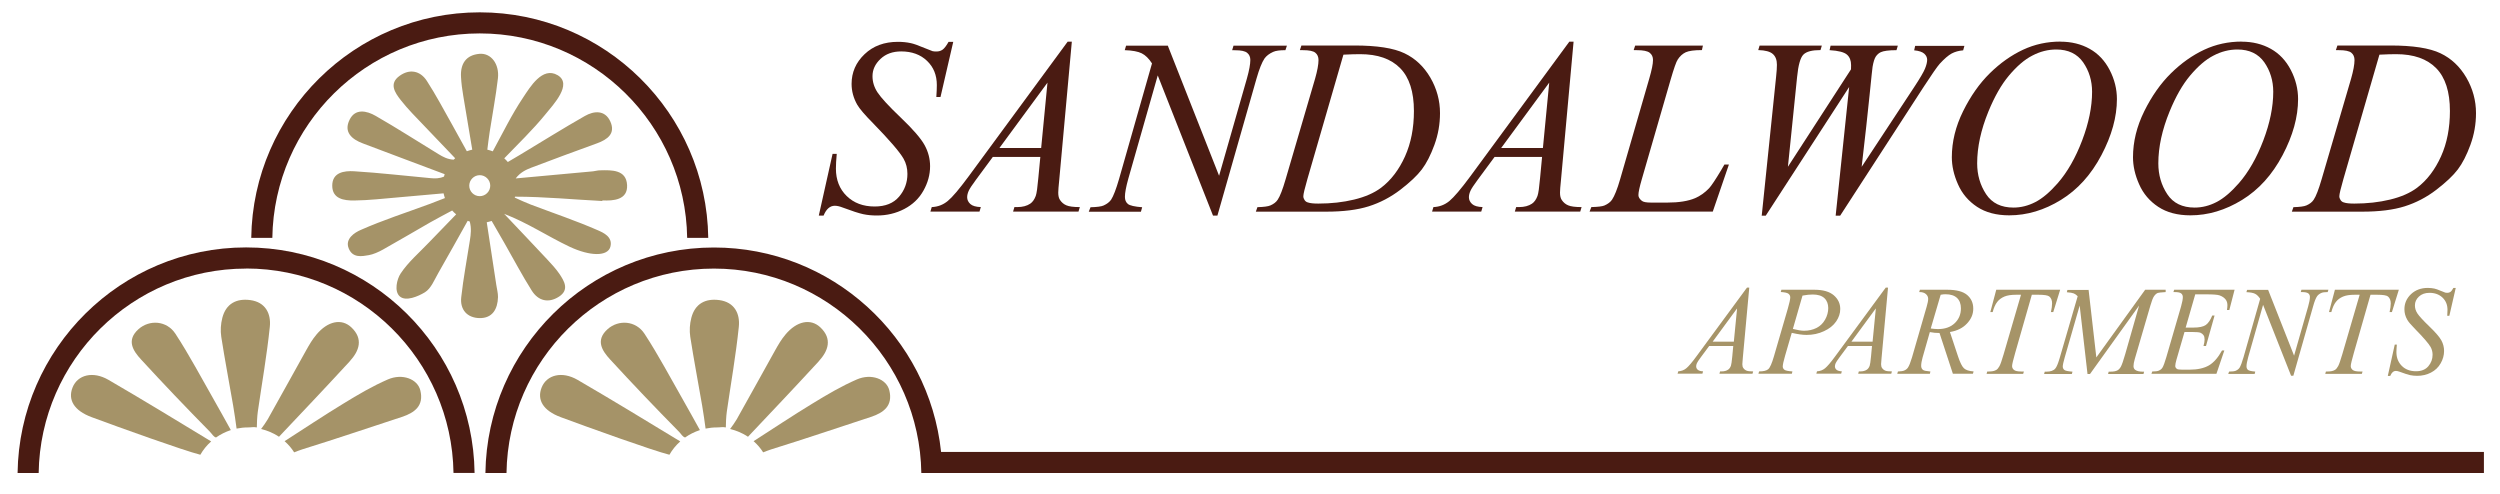 <?xml version="1.0" encoding="UTF-8"?>
<svg id="Layer_1" data-name="Layer 1" xmlns="http://www.w3.org/2000/svg" viewBox="0 0 300 59.29">
  <defs>
    <style>
      .cls-1 {
        fill: none;
      }

      .cls-2, .cls-3 {
        fill: #806628;
      }

      .cls-4 {
        fill: #4a1b12;
      }

      .cls-5, .cls-3 {
        opacity: .7;
      }
    </style>
  </defs>
  <g>
    <path class="cls-4" d="m98.26,25.85l1.65-7.39h.5c-.07.72-.1,1.31-.1,1.78,0,1.34.43,2.44,1.29,3.28.86.84,1.98,1.26,3.36,1.26,1.28,0,2.26-.39,2.93-1.18.67-.79,1-1.7,1-2.73,0-.67-.15-1.27-.46-1.82-.46-.81-1.69-2.24-3.69-4.29-.97-.98-1.59-1.71-1.87-2.19-.45-.79-.68-1.63-.68-2.5,0-1.39.52-2.58,1.56-3.57,1.04-.99,2.37-1.48,4-1.48.55,0,1.07.05,1.56.16.3.06.86.25,1.66.59.57.23.88.35.94.37.14.03.29.04.46.04.28,0,.53-.07.74-.22.21-.15.45-.46.72-.94h.56l-1.53,6.62h-.5c.04-.59.06-1.06.06-1.43,0-1.19-.39-2.16-1.18-2.91-.78-.75-1.82-1.13-3.1-1.13-1.02,0-1.85.3-2.48.9-.64.6-.96,1.29-.96,2.07,0,.69.2,1.34.61,1.96.41.62,1.34,1.64,2.81,3.04s2.41,2.5,2.84,3.29c.43.79.65,1.63.65,2.52,0,1.01-.27,1.99-.8,2.93-.53.95-1.3,1.68-2.3,2.2-1,.52-2.09.78-3.28.78-.59,0-1.14-.05-1.65-.16-.51-.11-1.32-.37-2.44-.79-.38-.15-.7-.22-.96-.22-.58,0-1.03.39-1.35,1.18h-.56Z"/>
    <path class="cls-4" d="m128.62,5l-1.51,16.58c-.08.77-.12,1.28-.12,1.53,0,.39.07.69.22.9.19.28.44.5.76.63.32.14.85.21,1.61.21l-.16.54h-7.85l.16-.54h.34c.64,0,1.16-.14,1.56-.41.28-.19.5-.5.66-.93.11-.3.21-1.02.31-2.15l.24-2.53h-5.7l-2.03,2.75c-.46.62-.75,1.06-.87,1.33-.12.27-.18.52-.18.76,0,.31.13.58.38.81.25.23.68.35,1.26.37l-.16.54h-5.89l.16-.54c.73-.03,1.36-.27,1.92-.73s1.38-1.43,2.48-2.92l11.91-16.2h.51Zm-2.91,4.9l-5.78,7.86h5.01l.76-7.86Z"/>
    <path class="cls-4" d="m140.13,5.46l6.16,15.63,3.34-11.67c.27-.96.41-1.71.41-2.23,0-.36-.13-.65-.38-.85-.25-.21-.73-.31-1.43-.31-.12,0-.24,0-.37-.01l.16-.54h6.41l-.18.54c-.67,0-1.16.06-1.48.21-.46.21-.8.47-1.03.79-.31.46-.63,1.26-.96,2.41l-4.69,16.44h-.53l-6.63-16.82-3.54,12.42c-.26.94-.4,1.66-.4,2.16,0,.37.12.65.36.85.24.19.81.32,1.71.39l-.15.54h-6.26l.21-.54c.78-.02,1.31-.09,1.57-.21.4-.18.7-.41.9-.69.28-.43.6-1.26.96-2.5l3.95-13.86c-.38-.59-.79-.99-1.23-1.21-.44-.22-1.12-.35-2.04-.38l.16-.54h4.98Z"/>
    <path class="cls-4" d="m155.99,6l.18-.54h6.37c2.7,0,4.69.31,5.99.93,1.3.62,2.33,1.59,3.11,2.92.77,1.33,1.16,2.75,1.16,4.27,0,1.3-.22,2.57-.67,3.8-.45,1.23-.95,2.21-1.51,2.95-.56.74-1.43,1.56-2.59,2.45-1.17.89-2.43,1.55-3.79,1.98-1.36.43-3.06.64-5.1.64h-8.44l.19-.54c.77-.02,1.29-.09,1.56-.21.39-.17.68-.39.87-.68.28-.41.6-1.24.96-2.48l3.53-12.05c.27-.95.41-1.7.41-2.23,0-.38-.13-.68-.38-.88-.25-.21-.75-.31-1.5-.31h-.32Zm5.22.56l-4.32,14.92c-.32,1.12-.49,1.81-.49,2.07,0,.16.05.31.15.46.1.15.24.25.42.29.25.09.67.13,1.23.13,1.54,0,2.97-.16,4.29-.48,1.32-.32,2.4-.79,3.24-1.42,1.2-.91,2.15-2.17,2.87-3.76.72-1.6,1.07-3.42,1.07-5.45,0-2.3-.55-4.02-1.65-5.14-1.1-1.12-2.7-1.68-4.81-1.68-.52,0-1.19.02-2.01.06Z"/>
    <path class="cls-4" d="m188.83,5l-1.51,16.58c-.08.77-.12,1.28-.12,1.53,0,.39.07.69.22.9.19.28.44.5.76.63.32.14.85.21,1.61.21l-.16.54h-7.85l.16-.54h.34c.64,0,1.16-.14,1.56-.41.28-.19.5-.5.66-.93.11-.3.21-1.02.31-2.15l.24-2.53h-5.7l-2.03,2.75c-.46.62-.75,1.06-.87,1.33-.12.27-.18.52-.18.76,0,.31.13.58.38.81s.68.35,1.26.37l-.16.54h-5.9l.16-.54c.73-.03,1.36-.27,1.92-.73.55-.46,1.38-1.43,2.48-2.92l11.91-16.2h.51Zm-2.91,4.9l-5.78,7.86h5.01l.76-7.86Z"/>
    <path class="cls-4" d="m205.52,25.39h-14.77l.21-.54c.78-.02,1.31-.08,1.57-.19.41-.18.72-.41.91-.69.3-.45.63-1.26.97-2.44l3.51-12.13c.29-1,.44-1.73.44-2.2,0-.37-.13-.66-.4-.87-.27-.21-.78-.31-1.52-.31-.17,0-.3,0-.4-.01l.18-.54h8.13l-.12.54c-.91,0-1.56.09-1.94.26-.38.18-.7.47-.96.87-.18.26-.47,1.09-.87,2.47l-3.45,11.92c-.26.9-.4,1.53-.4,1.88,0,.24.13.46.4.68.17.15.54.22,1.13.22h1.93c1.4,0,2.51-.18,3.34-.53.61-.26,1.17-.66,1.68-1.19.27-.29.76-1.02,1.46-2.19l.38-.66h.54l-1.94,5.66Z"/>
    <path class="cls-4" d="m211.41,25.85l1.72-16.61c.07-.64.1-1.13.1-1.47,0-.57-.16-1-.49-1.29-.32-.29-.91-.45-1.75-.47l.16-.54h7.47l-.16.54c-1,0-1.68.17-2.05.54-.37.37-.62,1.27-.76,2.7l-1.1,10.76,7.57-11.69c0-.2.01-.36.01-.5,0-.55-.16-.97-.49-1.26-.32-.29-1.02-.48-2.09-.54l.12-.54h8.07l-.16.54c-.93,0-1.56.09-1.88.24-.24.11-.43.28-.6.52-.16.24-.29.65-.39,1.23-.03.17-.15,1.3-.36,3.41-.21,2.11-.53,4.97-.95,8.6l6.31-9.58c.69-1.05,1.12-1.78,1.29-2.2s.26-.78.26-1.07c0-.27-.12-.52-.35-.73-.24-.21-.64-.35-1.21-.4l.12-.54h5.91l-.15.54c-.52.04-.98.17-1.38.38-.4.22-.88.63-1.43,1.23-.31.35-.96,1.28-1.94,2.79l-10.01,15.44h-.54l1.62-15.44-10.01,15.44h-.5Z"/>
    <path class="cls-4" d="m247.25,5c1.32,0,2.49.29,3.51.86,1.02.57,1.82,1.42,2.4,2.54s.87,2.29.87,3.49c0,2.14-.62,4.38-1.86,6.73-1.24,2.35-2.86,4.14-4.86,5.37s-4.07,1.85-6.2,1.85c-1.54,0-2.83-.34-3.86-1.02-1.03-.68-1.8-1.58-2.29-2.7-.5-1.12-.74-2.2-.74-3.25,0-1.86.45-3.7,1.35-5.52.9-1.82,1.97-3.34,3.21-4.56,1.24-1.22,2.57-2.16,3.98-2.82,1.41-.66,2.91-.98,4.5-.98Zm-.5.94c-.98,0-1.94.24-2.87.73-.94.48-1.86,1.28-2.79,2.38s-1.75,2.55-2.48,4.33c-.9,2.2-1.35,4.27-1.35,6.22,0,1.39.36,2.62,1.07,3.7s1.81,1.61,3.29,1.61c.89,0,1.77-.22,2.62-.66.86-.44,1.75-1.2,2.68-2.26,1.17-1.34,2.15-3.06,2.94-5.14.79-2.08,1.19-4.03,1.19-5.83,0-1.33-.36-2.51-1.07-3.54-.72-1.02-1.79-1.54-3.23-1.54Z"/>
    <path class="cls-4" d="m268.99,5c1.32,0,2.49.29,3.51.86,1.02.57,1.82,1.42,2.4,2.54s.87,2.29.87,3.49c0,2.14-.62,4.38-1.86,6.73-1.24,2.35-2.86,4.14-4.86,5.37s-4.07,1.85-6.2,1.85c-1.54,0-2.83-.34-3.86-1.02-1.03-.68-1.8-1.58-2.29-2.7-.5-1.12-.74-2.2-.74-3.25,0-1.86.45-3.7,1.35-5.52.9-1.82,1.97-3.34,3.21-4.56,1.24-1.22,2.57-2.16,3.98-2.82,1.41-.66,2.91-.98,4.5-.98Zm-.5.94c-.98,0-1.94.24-2.87.73-.94.48-1.86,1.28-2.79,2.38s-1.75,2.55-2.48,4.33c-.9,2.2-1.35,4.27-1.35,6.22,0,1.39.36,2.62,1.07,3.7s1.81,1.61,3.29,1.61c.89,0,1.77-.22,2.62-.66.86-.44,1.75-1.2,2.68-2.26,1.17-1.34,2.15-3.06,2.94-5.14.79-2.08,1.19-4.03,1.19-5.83,0-1.33-.36-2.51-1.07-3.54-.72-1.02-1.79-1.54-3.23-1.54Z"/>
    <path class="cls-4" d="m280.31,6l.18-.54h6.37c2.7,0,4.69.31,5.99.93,1.3.62,2.33,1.59,3.11,2.92.77,1.33,1.16,2.75,1.16,4.27,0,1.3-.22,2.57-.67,3.8-.45,1.23-.95,2.21-1.51,2.95-.56.74-1.43,1.56-2.59,2.45s-2.43,1.55-3.79,1.98c-1.36.43-3.06.64-5.1.64h-8.44l.19-.54c.77-.02,1.29-.09,1.56-.21.39-.17.68-.39.87-.68.28-.41.6-1.24.96-2.48l3.53-12.05c.27-.95.41-1.7.41-2.23,0-.38-.13-.68-.38-.88-.25-.21-.75-.31-1.5-.31h-.32Zm5.22.56l-4.32,14.92c-.32,1.12-.49,1.81-.49,2.07,0,.16.05.31.15.46.1.15.24.25.42.29.25.09.67.13,1.23.13,1.54,0,2.97-.16,4.29-.48,1.32-.32,2.4-.79,3.24-1.42,1.2-.91,2.15-2.17,2.87-3.76s1.07-3.42,1.07-5.45c0-2.3-.55-4.02-1.65-5.14s-2.7-1.68-4.81-1.68c-.52,0-1.19.02-2.01.06Z"/>
  </g>
  <g class="cls-5">
    <path class="cls-2" d="m209.91,34.54l-.77,8.39c-.04.39-.06.65-.06.77,0,.2.04.35.11.45.09.14.22.25.38.32s.43.1.81.1l-.08.28h-3.97l.08-.28h.17c.32,0,.59-.07.79-.21.14-.09.26-.25.34-.47.05-.15.11-.52.16-1.09l.12-1.28h-2.89l-1.03,1.39c-.23.31-.38.54-.44.67-.06.14-.09.26-.09.38,0,.16.06.3.19.41.13.11.34.18.64.19l-.08.28h-2.98l.08-.28c.37-.02.69-.14.97-.37.28-.23.7-.72,1.25-1.48l6.03-8.2h.26Zm-1.47,2.48l-2.92,3.98h2.54l.39-3.98Z"/>
    <path class="cls-2" d="m213.75,34.77h3.97c1.04,0,1.82.22,2.34.67.52.45.77,1,.77,1.64,0,.51-.16,1.01-.49,1.49s-.81.87-1.46,1.17c-.64.3-1.34.45-2.09.45-.47,0-1.06-.08-1.78-.25l-.8,2.75c-.19.65-.28,1.09-.28,1.29,0,.16.07.29.2.39.13.1.45.17.96.2l-.07.28h-4.01l.08-.28c.53,0,.89-.09,1.1-.27.21-.18.43-.68.67-1.5l1.67-5.74c.2-.69.3-1.15.3-1.38,0-.17-.07-.32-.21-.43-.14-.11-.45-.18-.93-.21l.08-.28Zm1.39,4.7c.56.14,1.01.22,1.35.22.54,0,1.03-.11,1.48-.33.44-.22.79-.56,1.04-1,.25-.45.38-.91.38-1.39s-.15-.9-.46-1.19c-.31-.29-.77-.44-1.4-.44-.34,0-.75.04-1.23.13l-1.16,4.02Z"/>
    <path class="cls-2" d="m226.56,34.54l-.77,8.39c-.04.39-.06.65-.06.77,0,.2.04.35.11.45.09.14.22.25.38.32s.43.1.81.1l-.08.28h-3.97l.08-.28h.17c.32,0,.59-.07.79-.21.14-.09.26-.25.34-.47.05-.15.11-.52.16-1.09l.12-1.28h-2.89l-1.03,1.39c-.23.31-.38.54-.44.67-.06.14-.09.26-.09.38,0,.16.06.3.19.41.13.11.34.18.64.19l-.08.28h-2.98l.08-.28c.37-.02.69-.14.97-.37.28-.23.7-.72,1.25-1.48l6.03-8.2h.26Zm-1.47,2.48l-2.92,3.98h2.54l.39-3.98Z"/>
    <path class="cls-2" d="m234.35,44.86l-1.61-4.9c-.38,0-.76-.03-1.16-.11l-.87,3.05c-.11.4-.17.73-.17,1,0,.21.07.37.22.49.11.09.41.15.89.19l-.07.28h-3.91l.08-.28c.37-.02.61-.05.74-.11.2-.08.35-.2.45-.34.16-.23.32-.64.5-1.24l1.76-6.09c.12-.41.18-.72.18-.94s-.09-.42-.28-.58c-.19-.16-.45-.24-.8-.23l.09-.28h3.29c1.1,0,1.89.21,2.38.63s.73.96.73,1.64-.25,1.24-.75,1.78-1.18.88-2.05,1.02l.98,2.95c.24.72.48,1.2.71,1.41s.62.34,1.15.37l-.08.28h-2.41Zm-2.65-5.44c.32.04.6.07.85.07.85,0,1.53-.24,2.02-.71s.74-1.06.74-1.77c0-.55-.16-.97-.47-1.26-.31-.29-.77-.44-1.39-.44-.16,0-.35.02-.57.06l-1.19,4.05Z"/>
    <path class="cls-2" d="m239.56,34.77h7.66l-.83,2.68h-.28c.09-.39.14-.74.14-1.05,0-.36-.11-.63-.33-.82-.17-.14-.6-.21-1.3-.21h-.8l-1.99,6.95c-.25.87-.38,1.41-.38,1.61,0,.19.08.34.24.47.16.12.44.18.84.18h.34l-.09.28h-4.39l.08-.28h.19c.39,0,.68-.06.89-.19.14-.08.27-.24.39-.46.12-.22.28-.69.49-1.4l2.09-7.16h-.6c-.58,0-1.05.07-1.4.22-.35.15-.64.36-.86.65-.22.28-.4.68-.54,1.21h-.28l.71-2.68Z"/>
    <path class="cls-2" d="m250.63,34.77l.93,8.12,5.86-8.12h2.46v.28c-.54.03-.85.07-.94.1-.16.06-.31.19-.45.39-.14.19-.28.57-.44,1.12l-1.87,6.4c-.11.37-.16.66-.16.88,0,.19.07.34.2.44.19.14.49.22.89.22h.18l-.07.28h-4.25l.07-.28h.2c.38,0,.66-.05.86-.16.15-.08.29-.23.41-.45.12-.22.29-.71.51-1.47l1.67-5.85-5.89,8.21h-.3l-.94-8.21-1.8,6.24c-.15.53-.23.89-.23,1.07s.07.32.2.42.46.16.97.2l-.08.28h-3.33l.08-.28h.2c.49,0,.85-.12,1.06-.37.16-.18.32-.57.5-1.16l2.19-7.52c-.16-.17-.32-.28-.47-.34-.15-.06-.42-.11-.83-.14l.07-.28h2.51Z"/>
    <path class="cls-2" d="m263.43,35.32l-1.15,3.99h.94c.67,0,1.16-.1,1.47-.31.3-.21.56-.59.78-1.14h.28l-1.03,3.66h-.3c.09-.31.13-.57.13-.79s-.04-.38-.13-.51-.21-.22-.36-.29c-.15-.06-.47-.09-.96-.09h-.96l-.97,3.34c-.09.32-.14.57-.14.74,0,.13.06.24.19.34.08.07.29.1.63.1h.89c.97,0,1.74-.17,2.33-.51.58-.34,1.1-.94,1.57-1.79h.28l-.95,2.8h-7.8l.1-.28c.39,0,.65-.04.78-.1.2-.09.34-.2.43-.34.13-.2.29-.63.48-1.28l1.77-6.09c.14-.49.21-.87.21-1.12,0-.19-.07-.34-.2-.44-.13-.11-.39-.16-.77-.16h-.16l.09-.28h7.25l-.63,2.43h-.28c.03-.23.05-.42.05-.57,0-.26-.06-.48-.19-.66-.17-.23-.41-.4-.74-.52-.24-.09-.79-.13-1.64-.13h-1.28Z"/>
    <path class="cls-2" d="m272.17,34.77l3.12,7.91,1.69-5.91c.14-.49.21-.86.21-1.13,0-.18-.06-.33-.19-.43-.13-.1-.37-.16-.72-.16-.06,0-.12,0-.19,0l.08-.28h3.24l-.09.28c-.34,0-.59.03-.75.1-.23.1-.41.24-.52.4-.16.23-.32.64-.48,1.22l-2.37,8.32h-.27l-3.36-8.51-1.79,6.29c-.13.48-.2.84-.2,1.09,0,.19.06.33.18.43.12.1.41.16.87.2l-.07.28h-3.17l.1-.28c.4,0,.66-.04.8-.1.2-.09.35-.21.45-.35.14-.22.3-.64.48-1.26l2-7.02c-.19-.3-.4-.5-.62-.61-.22-.11-.56-.17-1.03-.19l.08-.28h2.52Z"/>
    <path class="cls-2" d="m280.2,34.77h7.66l-.83,2.68h-.28c.09-.39.14-.74.14-1.05,0-.36-.11-.63-.33-.82-.17-.14-.6-.21-1.3-.21h-.8l-1.99,6.95c-.25.87-.38,1.41-.38,1.61,0,.19.08.34.24.47.16.12.44.18.84.18h.34l-.09.28h-4.39l.08-.28h.19c.39,0,.68-.06.89-.19.14-.08.27-.24.39-.46.12-.22.28-.69.49-1.4l2.09-7.16h-.6c-.58,0-1.05.07-1.4.22-.35.15-.64.36-.86.65-.22.28-.4.68-.54,1.21h-.28l.71-2.68Z"/>
    <path class="cls-2" d="m286.54,45.09l.83-3.74h.25c-.03.36-.05.66-.05.9,0,.68.22,1.23.65,1.66.43.43,1,.64,1.7.64.65,0,1.14-.2,1.48-.6s.51-.86.51-1.38c0-.34-.08-.64-.23-.92-.23-.41-.86-1.14-1.87-2.17-.49-.5-.81-.87-.94-1.11-.23-.4-.34-.82-.34-1.26,0-.7.26-1.31.79-1.81.53-.5,1.2-.75,2.02-.75.28,0,.54.03.79.08.15.03.43.13.84.3.29.11.45.18.48.19.07.01.15.02.23.02.14,0,.27-.04.37-.11s.23-.23.36-.48h.28l-.77,3.35h-.25c.02-.3.03-.54.03-.72,0-.6-.2-1.09-.6-1.47s-.92-.57-1.57-.57c-.52,0-.94.15-1.26.45-.32.3-.48.65-.48,1.05,0,.35.1.68.31.99.21.31.68.83,1.42,1.54.74.71,1.22,1.27,1.44,1.67.22.4.33.82.33,1.28,0,.51-.14,1.01-.41,1.48-.27.48-.66.85-1.16,1.11s-1.06.39-1.66.39c-.3,0-.58-.03-.83-.08-.26-.05-.67-.19-1.24-.4-.19-.07-.35-.11-.48-.11-.29,0-.52.2-.68.6h-.28Z"/>
  </g>
  <g>
    <path class="cls-3" d="m25.7,48.03c-1.53-2.67-2.97-5.41-4.65-7.98-1.04-1.59-3.12-1.72-4.43-.55-1.47,1.32-.68,2.57.31,3.64,2.7,2.94,5.46,5.83,8.26,8.67.28.29.4.58.73.69.54-.38,1.14-.68,1.78-.89-.67-1.2-1.32-2.4-2-3.58Z"/>
    <path class="cls-3" d="m41.97,43.35c1.14-1.24,1.66-2.68.19-4.07-1.17-1.1-2.83-.75-4.18.86-.49.58-.89,1.26-1.26,1.93-1.54,2.75-3.05,5.51-4.6,8.26-.23.4-.51.77-.79,1.15.78.19,1.51.5,2.15.93,2.44-2.58,5.6-5.91,8.49-9.05Z"/>
    <path class="cls-3" d="m30.82,51.29c0-.42.03-1.27.12-1.91.49-3.39,1.09-6.77,1.44-10.18.16-1.57-.53-2.95-2.35-3.19-1.66-.22-2.91.43-3.35,2.13-.19.72-.24,1.53-.13,2.27.43,2.77.96,5.52,1.43,8.27.16.91.28,1.83.41,2.75.45-.09.91-.14,1.38-.14.43,0,.65-.08,1.05,0Z"/>
    <path class="cls-3" d="m25.34,52.97c-4.04-2.46-8.22-5-12.31-7.38-1.89-1.1-3.72-.6-4.32.9-.59,1.48.16,2.78,2.29,3.57,3.42,1.27,10.99,3.99,13.04,4.51.34-.6.78-1.14,1.3-1.6Z"/>
    <path class="cls-3" d="m50.44,46.85c-.33-1.37-2.16-2.07-3.89-1.32-1.85.8-3.61,1.84-5.34,2.9-2.38,1.45-4.71,3-7.06,4.51.45.39.83.84,1.15,1.34.34-.13.67-.26.95-.35,4-1.24,7.97-2.59,11.95-3.89,1.56-.51,2.69-1.35,2.24-3.19Z"/>
  </g>
  <g>
    <path class="cls-3" d="m81.99,48.03c-1.53-2.67-2.97-5.41-4.65-7.98-1.04-1.59-3.12-1.72-4.43-.55-1.47,1.32-.68,2.57.31,3.64,2.7,2.94,5.46,5.83,8.26,8.67.28.29.4.58.73.69.54-.38,1.14-.68,1.78-.89-.67-1.2-1.32-2.4-2-3.58Z"/>
    <path class="cls-3" d="m98.25,43.35c1.14-1.24,1.66-2.68.19-4.07-1.17-1.1-2.83-.75-4.18.86-.49.58-.89,1.26-1.26,1.93-1.54,2.75-3.05,5.51-4.6,8.26-.23.4-.51.77-.79,1.15.78.19,1.51.5,2.15.93,2.44-2.58,5.6-5.91,8.49-9.05Z"/>
    <path class="cls-3" d="m87.1,51.29c0-.42.03-1.27.12-1.91.49-3.39,1.09-6.77,1.44-10.18.16-1.57-.53-2.95-2.35-3.19-1.66-.22-2.91.43-3.35,2.13-.19.72-.24,1.53-.13,2.27.43,2.77.96,5.52,1.43,8.27.16.91.28,1.83.41,2.75.45-.09.91-.14,1.38-.14.43,0,.65-.08,1.05,0Z"/>
    <path class="cls-3" d="m81.63,52.97c-4.04-2.46-8.22-5-12.31-7.38-1.89-1.1-3.72-.6-4.32.9-.59,1.48.16,2.78,2.29,3.57,3.42,1.27,10.99,3.99,13.04,4.51.34-.6.78-1.14,1.3-1.6Z"/>
    <path class="cls-3" d="m106.72,46.85c-.33-1.37-2.16-2.07-3.89-1.32-1.85.8-3.61,1.84-5.34,2.9-2.38,1.45-4.71,3-7.06,4.51.45.39.83.84,1.15,1.34.34-.13.67-.26.95-.35,4-1.24,7.97-2.59,11.95-3.89,1.56-.51,2.69-1.35,2.24-3.19Z"/>
  </g>
  <path class="cls-1" d="m58.3,4.01c-13.61,0-24.69,10.97-24.89,24.53h49.78c-.2-13.56-11.28-24.53-24.89-24.53Z"/>
  <path class="cls-4" d="m57.57,4.01c13.61,0,24.69,10.97,24.89,24.53h2.53c-.2-14.95-12.42-27.06-27.42-27.06s-27.22,12.11-27.42,27.06h2.53c.2-13.56,11.28-24.53,24.89-24.53Z"/>
  <path class="cls-4" d="m29.53,32.22c13.61,0,24.69,10.97,24.89,24.53h2.53c-.2-14.95-12.42-27.06-27.42-27.06S2.31,41.8,2.11,56.76h2.53c.2-13.56,11.28-24.53,24.89-24.53Z"/>
  <path class="cls-4" d="m112.93,54.23c-1.45-13.77-13.12-24.53-27.26-24.53-15,0-27.22,12.11-27.42,27.06h2.53c.2-13.56,11.28-24.53,24.89-24.53s24.69,10.97,24.89,24.53h187.51v-2.53H112.93Z"/>
  <path class="cls-3" d="m72.29,24.05c1.29.06,3.06-.04,2.96-1.85-.1-1.84-1.82-1.8-3.26-1.76-.28,0-.55.09-.83.12-3.09.29-6.17.57-9.26.85,0,0,0-.01,0-.02.53-.69,1.18-1.01,1.86-1.27,2.62-.99,5.24-1.97,7.88-2.92,1.27-.46,2.25-1.18,1.6-2.62-.63-1.39-1.94-1.3-3.06-.66-2.62,1.49-5.17,3.09-7.75,4.64-.49.3-.99.59-1.49.88-.13-.16-.28-.3-.43-.44,1.67-1.74,3.42-3.41,4.94-5.28.95-1.17,3.29-3.63,1.46-4.7-1.83-1.07-3.31,1.45-4.14,2.69-1.37,2.04-2.45,4.28-3.64,6.45-.21-.08-.43-.15-.65-.2.09-.71.17-1.42.28-2.12.33-2.15.74-4.28.99-6.43.2-1.73-.83-3.07-2.21-2.95-1.62.14-2.3,1.19-2.22,2.75.04.77.14,1.53.27,2.29.35,2.16.72,4.31,1.08,6.46-.22.05-.44.11-.65.19-.58-1.05-1.15-2.1-1.74-3.15-1-1.77-1.95-3.58-3.05-5.28-.81-1.26-2.1-1.48-3.29-.61-1.27.92-.58,1.97.15,2.9.43.55.9,1.08,1.38,1.59,1.71,1.8,3.43,3.59,5.15,5.39-.06.05-.12.11-.18.17-.74-.04-1.29-.34-1.83-.67-2.51-1.53-4.99-3.13-7.54-4.59-1.06-.61-2.44-.92-3.12.47-.73,1.47.25,2.34,1.6,2.84,1.64.61,3.28,1.23,4.91,1.85,1.63.61,3.26,1.23,4.9,1.84-.03.09-.06.19-.08.29-.58.25-1.08.23-1.58.19-3.07-.28-6.13-.64-9.21-.83-1.18-.07-2.62.12-2.62,1.73,0,1.6,1.43,1.79,2.62,1.78,1.82-.02,3.63-.24,5.45-.39,1.76-.15,3.53-.31,5.29-.47.04.2.1.38.16.57-.62.24-1.24.49-1.87.72-2.76,1.02-5.56,1.92-8.25,3.11-.67.29-1.91,1.04-1.42,2.22.48,1.18,1.62.93,2.39.8.54-.09,1.17-.37,1.71-.67,1.9-1.06,3.76-2.17,5.65-3.25.88-.5,1.77-.96,2.66-1.44.15.17.31.32.48.46-1.09,1.13-2.19,2.25-3.28,3.39-1.16,1.22-2.48,2.34-3.39,3.72-.43.65-.81,2.13-.08,2.75.73.62,2.19-.02,2.99-.5.76-.46,1.16-1.54,1.65-2.38,1.18-2.06,2.33-4.13,3.49-6.2.08.03.16.05.25.08.22.82.13,1.53.02,2.24-.35,2.28-.79,4.55-1.04,6.84-.17,1.5.71,2.48,2.19,2.51,1.55.03,2.18-1.08,2.22-2.51.01-.48-.13-.97-.2-1.45-.38-2.51-.76-5.03-1.15-7.54.2-.04.4-.1.59-.16.52.9,1.04,1.8,1.56,2.71,1.08,1.89,2.09,3.81,3.25,5.65.79,1.25,2.02,1.54,3.28.72,1.25-.82.63-1.85.03-2.74-.43-.63-.97-1.2-1.49-1.76-1.7-1.82-3.42-3.62-5.13-5.43,2.8,1.07,5.22,2.7,7.84,3.94,2.5,1.18,4.61,1.18,4.91,0,.3-1.18-.85-1.68-1.51-1.97-2.63-1.15-5.35-2.06-8.04-3.08-.66-.25-1.29-.55-1.93-.84.01-.04.02-.07.03-.11,3.57,0,7.02.35,10.48.52Zm-14.72-.51c-.7,0-1.26-.57-1.26-1.26s.57-1.26,1.26-1.26,1.26.57,1.26,1.26-.57,1.26-1.26,1.26Z"/>
</svg>